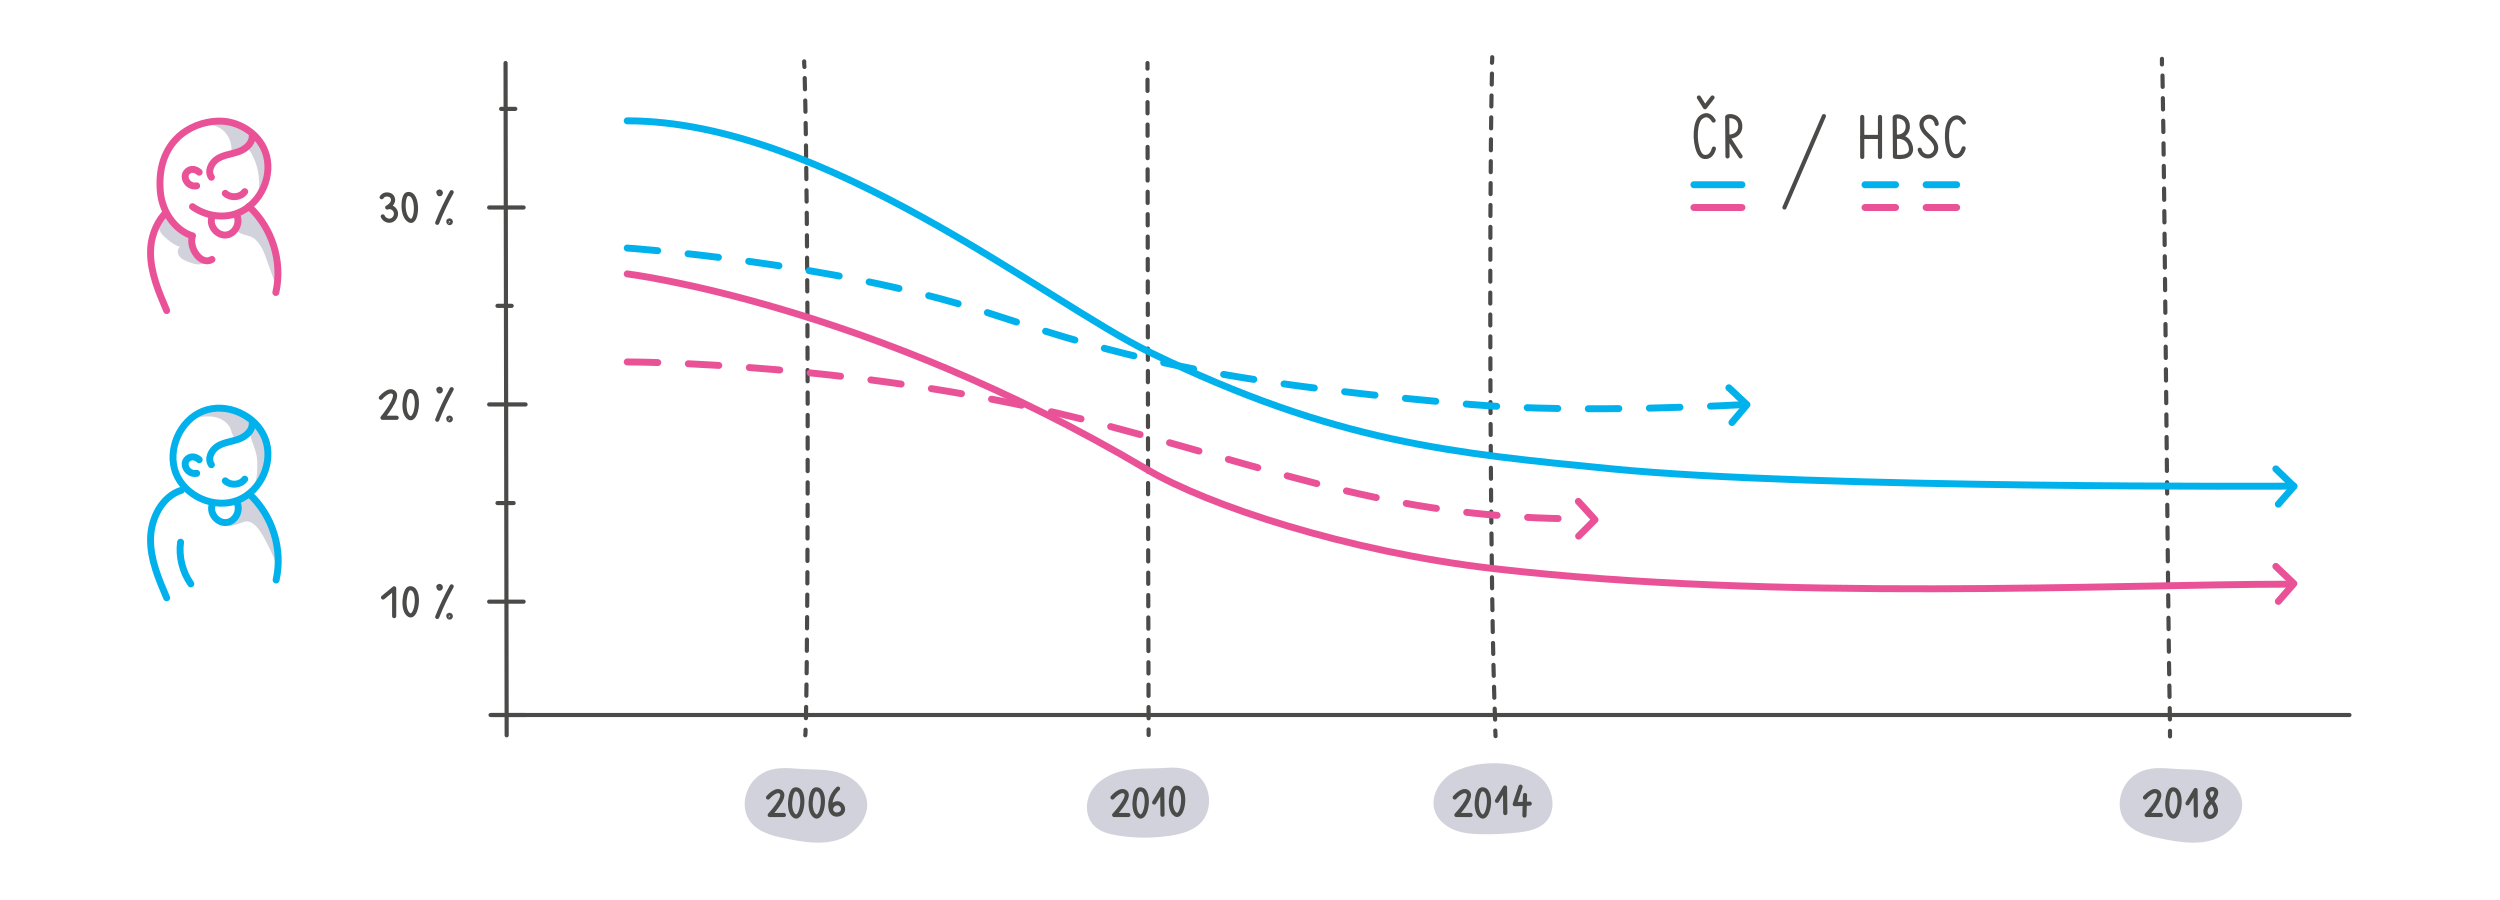 <?xml version="1.0" encoding="UTF-8" standalone="no"?>
<svg xmlns="http://www.w3.org/2000/svg" xmlns:xlink="http://www.w3.org/1999/xlink" version="1.1" id="Vrstva_1" x="0px" y="0px" viewBox="0 0 900 324" style="enable-background:new 0 0 900 324;" xml:space="preserve">
<style type="text/css">
    .st0{fill:none;stroke:#4A4A49;stroke-width:1.5;stroke-linecap:round;stroke-linejoin:round;stroke-miterlimit:10;}
    .st1{fill:none;stroke:#4A4A49;stroke-width:1.5;stroke-linecap:round;stroke-linejoin:round;}
    .st2{fill:none;stroke:#4A4A49;stroke-width:1.5;stroke-linecap:round;stroke-linejoin:round;stroke-dasharray:4.033,4.033;}
    .st3{fill:#D2D2DC;}
    .st4{fill:none;stroke:#4A4A49;stroke-width:1.5;stroke-linecap:round;stroke-linejoin:round;stroke-dasharray:3.942,3.942;}
    .st5{fill:none;stroke:#4A4A49;stroke-width:1.5;stroke-linecap:round;stroke-linejoin:round;stroke-dasharray:4.043,4.043;}
    .st6{fill:none;stroke:#4A4A49;stroke-width:1.5;stroke-linecap:round;stroke-linejoin:round;stroke-dasharray:4.067,4.067;}
    .st7{fill:none;stroke:#00B1EB;stroke-width:2.5;stroke-linecap:round;stroke-linejoin:round;stroke-miterlimit:10;}
    .st8{fill:none;stroke:#EA5297;stroke-width:2.5;stroke-linecap:round;stroke-linejoin:round;stroke-miterlimit:10;}
    
        .st9{fill:none;stroke:#00B1EB;stroke-width:2.5;stroke-linecap:round;stroke-linejoin:round;stroke-miterlimit:10;stroke-dasharray:11;}
    
        .st10{fill:none;stroke:#EA5297;stroke-width:2.5;stroke-linecap:round;stroke-linejoin:round;stroke-miterlimit:10;stroke-dasharray:11;}
    .st11{fill:none;stroke:#4B4A49;stroke-width:1.5;stroke-linecap:round;stroke-linejoin:round;stroke-miterlimit:10;}
</style>
<g>
    <path class="st0" d="M176.6,257.4c9.6,0,669.2,0,669.2,0"></path>
    <path class="st0" d="M177.1,257.4c0.2,0,0.5,0,0.7,0H189"></path>
    <path class="st0" d="M176.1,145.6c0.5,0,13.1,0,13.1,0"></path>
    <path class="st0" d="M179.1,181.1c0.2,0,0.5,0,0.7,0h5.1"></path>
    <path class="st0" d="M179.1,110.1c0.5,0,1,0,1.5,0h3.6"></path>
    <line class="st0" x1="176.1" y1="74.7" x2="188.5" y2="74.7"></line>
    <line class="st0" x1="188.5" y1="216.6" x2="176.1" y2="216.6"></line>
    <path class="st0" d="M185.5,39.2c-0.5,0-1,0-1.5,0h-3.6"></path>
    <path class="st0" d="M182,22.7c0.1,41.6,0.3,200.4,0.4,242"></path>
    <g>
        <g>
            <path class="st1" d="M413.1,22.7c0,0.6,0,1.3,0,2"></path>
            <path class="st2" d="M413.1,28.7c0.1,47.5,0.2,187.1,0.4,231.9"></path>
            <path class="st1" d="M413.5,262.6c0,0.7,0,1.4,0,2"></path>
        </g>
    </g>
    <path class="st0" d="M146.6,69.9c-1.7,0.4-2.1,8.1,0.9,9.5C150.4,80.8,150.9,68.9,146.6,69.9z"></path>
    <path class="st0" d="M137.8,77.9c0.5,1.2,2,1.9,3.2,1.4c1.2-0.5,1.9-2,1.4-3.2c-0.5-1.2-1.8-1.9-3-1.4c0.9-0.5,1.7-1.2,2-2.1   c0.3-0.9-0.1-2.1-1.1-2.4c0,0-1.8-0.8-2.9,0.8"></path>
    <g>
        <path class="st0" d="M147.4,140.8c-1.7,0.2-2.9,7.9-0.1,9.6C150.2,152,151.7,140.2,147.4,140.8z"></path>
        <path class="st0" d="M137.1,143.2c0,0,3-3.6,4.8-1.8c1.8,1.8-4.2,9-4.2,9h5.1"></path>
    </g>
    <g>
        <path class="st3" d="M404.2,277.5c-4.4,1-8.8,3.3-11.2,7.1s-2.4,9.3,0.8,12.6c2.2,2.3,5.6,3.1,8.7,3.6c6.1,1,12.4,1,18.5,0.1    c4.1-0.6,8.4-1.7,11.3-4.7c3.9-4.1,3.9-11.3,0.3-15.6c-3.2-3.8-7.8-4.5-12.5-4.2C414.9,276.8,409.3,276.4,404.2,277.5z"></path>
        <path class="st0" d="M415.5,288.9c1-1.6,1.9-3.2,2.9-4.8c0,3.1,0.1,6.1,0.1,9.2"></path>
        <path class="st0" d="M410.2,284.2c-1.7,0.2-2.9,7.9-0.1,9.6C412.9,295.4,414.5,283.6,410.2,284.2z"></path>
        <path class="st0" d="M423.3,283.6c-1.7,0.2-2.9,7.9-0.1,9.6S427.6,283.1,423.3,283.6z"></path>
        <path class="st0" d="M400.5,287.1c0,0,3-3.6,4.8-1.8c1.8,1.8-4.2,8.1-4.2,8.1h5.1"></path>
    </g>
    <g>
        <path class="st3" d="M523.6,277.8c-5.2,2.7-9,8.9-7,14.4c1.1,3.1,4,5.4,7,6.6c3.1,1.2,6.5,1.5,9.8,1.5c4.4,0.1,8.8-0.1,13.2-0.6    c3.4-0.4,7.1-1.1,9.6-3.5c4-3.9,3.3-10.9-0.4-15.1C548.7,273.3,532.5,273.3,523.6,277.8z"></path>
        <path class="st0" d="M538.9,288.3c1-1.6,1.9-3.2,2.9-4.8c0,3.1,0.1,6.1,0.1,9.2"></path>
        <path class="st0" d="M533.4,284.2c-1.7,0.2-2.9,7.9-0.1,9.6C536.1,295.4,537.7,283.6,533.4,284.2z"></path>
        <path class="st0" d="M523.7,287.1c0,0,3-3.6,4.8-1.8c1.8,1.8-4.2,8.1-4.2,8.1h5.1"></path>
        <g>
            <polyline class="st0" points="547.4,283.2 545.3,289.5 550.7,289.3    "></polyline>
            <line class="st0" x1="549" y1="286.2" x2="548.8" y2="293.6"></line>
        </g>
    </g>
    <g>
        <g>
            <path class="st1" d="M537.2,20.6c0,0.6,0,1.3-0.1,2"></path>
            <path class="st4" d="M537.1,26.5c-1.1,48.2-0.7,189.1,1.2,234.5"></path>
            <path class="st1" d="M538.3,263c0,0.7,0.1,1.4,0.1,2"></path>
        </g>
    </g>
    <g>
        <g>
            <path class="st1" d="M289.5,22.1c0,0.6,0,1.3,0.1,2"></path>
            <path class="st5" d="M289.7,28.1c1.3,47.6,1.4,187.5,0.4,232.5"></path>
            <path class="st1" d="M290,262.7c0,0.7,0,1.4-0.1,2"></path>
        </g>
    </g>
    <g>
        <path class="st3" d="M272.6,279.7c-4.6,3.8-6.1,11.3-2.5,16.1c2.9,3.8,7.9,5.1,12.5,6c6.3,1.3,13,2.5,19.2,0.5    c6.2-2,11.5-8.2,10.2-14.5c-0.9-4.4-4.7-7.8-8.9-9.3c-5.2-1.9-11.1-1.3-16.4-1.8C281.5,276.3,276.8,276.2,272.6,279.7z"></path>
        <path class="st0" d="M286.2,284.2c-1.7,0.2-2.9,7.9-0.1,9.6C288.9,295.4,290.5,283.6,286.2,284.2z"></path>
        <path class="st0" d="M293.6,284.2c-1.7,0.2-2.9,7.9-0.1,9.6C296.3,295.4,297.9,283.6,293.6,284.2z"></path>
        <path class="st0" d="M276.5,287.1c0,0,3-3.6,4.8-1.8c1.8,1.8-4.2,8.1-4.2,8.1h5.1"></path>
        <path class="st0" d="M301.7,283.9c-1.7,1.5-2.8,3.8-2.8,6c0,1.2,0.3,2.5,1.3,3.1c1.1,0.6,2.8,0.1,3.2-1.1s-0.5-2.6-1.8-2.7    c-1.3-0.1-2.5,1-2.4,2.3"></path>
    </g>
    <g>
        <g>
            <path class="st1" d="M778.3,21.2c0,0.6,0,1.3,0,2"></path>
            <path class="st6" d="M778.5,27.2c0.9,48.1,1.8,188.4,2.7,233.8"></path>
            <path class="st1" d="M781.2,263.1c0,0.7,0,1.4,0,2"></path>
        </g>
    </g>
    <g>
        <path class="st3" d="M767.6,279.7c-4.6,3.8-6.1,11.3-2.5,16.1c2.9,3.8,7.9,5.1,12.5,6c6.3,1.3,13,2.5,19.2,0.5    c6.2-2,11.5-8.2,10.2-14.5c-0.9-4.4-4.7-7.8-8.9-9.3c-5.2-1.9-11.1-1.3-16.4-1.8C776.6,276.3,771.8,276.2,767.6,279.7z"></path>
        <g>
            <path class="st0" d="M782,284.2c-1.7,0.2-2.9,7.9-0.1,9.6C784.7,295.4,786.3,283.6,782,284.2z"></path>
            <path class="st0" d="M772.2,287.1c0,0,3-3.6,4.8-1.8s-4.2,8.1-4.2,8.1h5.1"></path>
            <path class="st0" d="M787.5,289.2c1-1.6,1.9-3.2,2.9-4.8c0,3.1,0.1,6.1,0.1,9.2"></path>
            <path class="st0" d="M795.3,287.2c0.4,0.6,0.9,1.1,1.3,1.7c0.7,0.9,1.3,2.1,1.1,3.3s-1.5,2.2-2.6,1.8c-0.9-0.4-1.3-1.5-1.1-2.4     c0.2-1,0.8-1.8,1.5-2.5c0.7-0.7,1.4-1.4,1.9-2.3C799.5,282.8,793,283.4,795.3,287.2z"></path>
        </g>
    </g>
    <g>
        <path class="st0" d="M162.6,69.2c-2,3.6-3.7,7.2-5.2,11"></path>
        <path class="st0" d="M158.1,69.9c0.3,0.1,0.6-0.1,0.6-0.5c0-0.3-0.4-0.6-0.7-0.4c-0.1,0.1-0.1,0.1-0.2,0.2    C157.9,69.2,157.9,69.8,158.1,69.9z"></path>
        <path class="st0" d="M161.7,80.3c0.3,0.1,0.6-0.1,0.6-0.5c0-0.3-0.4-0.6-0.7-0.4c-0.1,0.1-0.1,0.1-0.2,0.2    C161.4,79.6,161.4,80.2,161.7,80.3z"></path>
    </g>
    <g>
        <path class="st0" d="M162.6,140.1c-2,3.6-3.7,7.2-5.2,11"></path>
        <path class="st0" d="M158.1,140.9c0.3,0.1,0.6-0.1,0.6-0.5c0-0.3-0.4-0.6-0.7-0.4c-0.1,0.1-0.1,0.1-0.2,0.2    C157.9,140.2,157.9,140.8,158.1,140.9z"></path>
        <path class="st0" d="M161.7,151.3c0.3,0.1,0.6-0.1,0.6-0.5c0-0.3-0.4-0.6-0.7-0.4c-0.1,0.1-0.1,0.1-0.2,0.2    C161.4,150.6,161.4,151.2,161.7,151.3z"></path>
    </g>
    <g>
        <path class="st0" d="M147.4,211.8c-1.7,0.2-2.9,7.9-0.1,9.6C150.2,223,151.7,211.2,147.4,211.8z"></path>
        <polyline class="st0" points="137.9,215.1 141.9,211.8 141.9,221.8   "></polyline>
    </g>
    <g>
        <path class="st0" d="M162.6,211.1c-2,3.6-3.7,7.2-5.2,11"></path>
        <path class="st0" d="M158.1,211.9c0.3,0.1,0.6-0.1,0.6-0.5c0-0.3-0.4-0.6-0.7-0.4c-0.1,0.1-0.1,0.1-0.2,0.2    C157.9,211.2,157.9,211.8,158.1,211.9z"></path>
        <path class="st0" d="M161.7,222.3c0.3,0.1,0.6-0.1,0.6-0.5c0-0.3-0.4-0.6-0.7-0.4c-0.1,0.1-0.1,0.1-0.2,0.2    C161.4,221.6,161.4,222.2,161.7,222.3z"></path>
    </g>
    <g>
        <polyline class="st7" points="819.3,168.8 825.8,175.1 820.2,181.5   "></polyline>
        <path class="st7" d="M225.8,43.5c70.5,0,150.7,65.1,188.1,83.3c67,32.7,109.7,36.4,166.5,42c73.3,7.2,245.4,6.2,245.4,6.2"></path>
    </g>
    <g>
        <polyline class="st8" points="819.3,203.9 825.8,210.1 820.2,216.5   "></polyline>
        <path class="st8" d="M225.8,98.6c0,0,86.4,10.7,187.1,70.4c21.8,12.9,72.1,29.6,124.8,35.7c102.7,11.9,224.6,5.6,286.9,5.6"></path>
    </g>
    <polyline class="st7" points="622.4,139.6 628.9,145.7 623.5,152.1  "></polyline>
    <path class="st9" d="M225.8,89.3c0,0,73.2,5,128.9,23c20,6.5,37.2,12.1,58.6,17c27.1,6.3,61,11.5,116.1,16.3   c40.5,3.5,99.5,0,99.5,0"></path>
    <g>
        <polyline class="st8" points="568.2,180.5 574.2,187.1 568.3,193   "></polyline>
        <path class="st10" d="M225.8,130.3c0,0,86.4,0,170.8,22.4c71,18.8,106.5,34.1,174.6,34.1"></path>
    </g>
    <g>
        <path class="st3" d="M78.3,150.4c-3.2-1-6.7-0.3-10,0.5c5.2-3.9,12.6-4.6,18.4-1.8c1.5,0.7,3.1,1.9,3.4,3.5    c0.4,2.6-3.4,6.2-5.8,4.7c-0.8-0.5-1.1-2.9-1.7-3.7C81.6,152,80,150.9,78.3,150.4z"></path>
        <path class="st3" d="M90.7,176.1c3.2-2.9,5.2-7.1,5.4-11.3c0.2-3.4-0.6-6.8-2.4-9.7c-2.1-3.5-4.2-2.6-3.6,1.3    c0.5,3.2,2.4,6,2.5,9.5C92.7,168.3,92.7,174.2,90.7,176.1z"></path>
        <path class="st3" d="M88.9,187.7c2.1,0.1,3.7,2,4.9,3.8c2.4,3.8,4.2,7.9,6,12c0.3-9.4-3.4-18.8-10-25.4c-1.4,1.2-3,2.1-4.8,2.7    c0.8-0.2,0.5,3.6,0.3,4c-0.6,1.3-2.9,1.8-3.2,2.9C81.2,191.3,87.2,187.6,88.9,187.7z"></path>
        <g>
            <path class="st7" d="M73.1,148c8.4-3.3,19,1.4,22.3,9.8c3.3,8.4-1.4,19-9.8,22.3s-19-1.4-22.3-9.8C60.1,162,64.7,151.3,73.1,148"></path>
            <path class="st7" d="M71.7,165.5c0,0-2.1-2.1-4.2-0.3c-2.1,1.8,0,5.8,3.3,5.2"></path>
            <path class="st7" d="M89.7,177.8c8.4,7.7,12.2,19.9,9.7,31"></path>
            <path class="st7" d="M65.3,176.5c-7,2.2-11,10.1-11.1,17.5c-0.1,7.4,2.9,14.4,5.8,21.2"></path>
            <path class="st7" d="M65,195.2c-0.7,5.2,0.7,10.7,3.7,15"></path>
            <path class="st7" d="M76.4,181.7c-1.1,3.1,1.9,6.8,5.2,6.4c3.3-0.4,5.3-4.7,3.5-7.5"></path>
            <path class="st7" d="M76.1,167.3c-1.5-2.2,0-5.3,2.3-6.7c2.3-1.4,5-1.6,7.5-2.5s5-3,4.9-5.6"></path>
            <path class="st7" d="M81.1,173.1c1.9,1.8,5.4,1.6,7-0.6"></path>
        </g>
    </g>
    <g>
        <path class="st3" d="M91.9,71.1c5-5.5,5.5-14.6,1.2-20.6c-4.3-6.1-13-8.5-19.9-5.6c2.7-0.4,5.7,0.5,7.6,2.5s2.9,4.9,2.4,7.6    c1.7-0.6,4.1-2.2,5.8-1.4c1.5,0.7,2.7,4.1,3.2,5.5C93.2,62.1,94.2,68.6,91.9,71.1z"></path>
        <path class="st3" d="M64.6,92.3c0.8,1.1,2.2,1.6,3.5,2.1c1,0.4,2.1,0.7,3.2,0.8c1.1,0,2.3-0.4,2.9-1.3c-2,0-3.7-1.5-4.5-3.3    c-0.8-1.8-0.9-3.8-0.9-5.8c0,0.2-5-2.2-5.4-2.4c-1.8-1.3-3.1-2.9-4.3-4.7c-1.8,2.1-2.7,4.2-0.9,6.5c1,1.3,4.9,4.5,6.6,4.6    C63.8,89.7,63.7,91.1,64.6,92.3z"></path>
        <path class="st3" d="M91.9,86.2c2.3,2.1,3.4,5.2,4.4,8.1c1.1,3,2.1,6,3.2,9c1.2-4.3,0.6-9-0.9-13.2c-1.5-4.2-3.8-8.1-6.1-11.9    c-0.9-1.5-2.1-3.1-3.8-3c-2.2,0.2-4.1,5.1-3.7,7C85.6,84.9,89.8,84.2,91.9,86.2z"></path>
        <path class="st8" d="M69.3,74.4c4.7,3.3,10.9,4.4,16.3,2.3c8.4-3.3,13.1-13.9,9.8-22.3c-2.6-6.7-9.9-11.1-17.1-10.8    c-10,0.4-22,7.6-20.6,25.2c0.7,8.6,6.4,14.6,11.6,16.1c-1.5,4.2,3,10.9,7,8.5"></path>
        <path class="st8" d="M71.7,62c0,0-2.1-2.1-4.2-0.3c-2.1,1.8,0,5.8,3.3,5.2"></path>
        <path class="st8" d="M89.6,74.3c8.4,7.7,12.2,19.9,9.7,31"></path>
        <path class="st8" d="M59.1,77.2c-3.1,3.5-4.9,8.6-4.9,13.4C54.1,98,57.1,105,60,111.8"></path>
        <path class="st8" d="M76.3,78.2c-1.1,3.1,1.9,6.8,5.2,6.4s5.3-4.7,3.5-7.5"></path>
        <g>
            <path class="st8" d="M81.1,69.6c1.9,1.8,5.4,1.6,7-0.6"></path>
        </g>
        <g>
            <path class="st8" d="M76.1,63.8c-1.5-2.2,0-5.3,2.3-6.7s5-1.6,7.5-2.5c2.5-0.9,5-3,4.9-5.6"></path>
        </g>
    </g>
    <g>
        <g>
            <path class="st11" d="M617,53.5c-0.5,1.8-1.5,3.2-3.4,3c-1.5-0.2-2.2-2-2.6-3.5c-0.6-2.3-0.7-4.8-0.3-7.2c0.2-1.1,0.5-2.1,1.1-3     c0.7-0.8,3-2.8,5.1,0.6"></path>
            <path class="st11" d="M621.9,56.3c0-4.7-0.1-9.4-0.1-14.2c0.6-0.7,4.7-0.4,4.7,3.3c0,3.7-3.9,4-4.6,3.7l4.7,7.2"></path>
            <polyline class="st11" points="611.6,35.1 613.8,38.6 616.5,35.1    "></polyline>
        </g>
        <g>
            <path class="st11" d="M706.9,53.4c-0.5,1.6-1.4,3-3.1,2.8c-1.4-0.2-2.1-1.9-2.4-3.2c-0.6-2.2-0.6-4.5-0.3-6.7     c0.2-1,0.5-2,1.1-2.8c0.6-0.8,2.8-2.6,4.8,0.6"></path>
            <path class="st11" d="M682.2,56.4c0-4.7-0.1-9.4-0.1-14.2c0.6-0.7,4.7-0.4,4.7,3.3s-3.9,4-4.6,3.7c0,0,4.9-0.7,5.7,3.8     S682.2,56.4,682.2,56.4z"></path>
            <path class="st11" d="M697.2,44.6c-0.1-1.3-1.2-2.5-2.5-2.6c-1.3-0.1-2.6,0.8-2.9,2.1c-0.4,1.8,1,3.6,2.4,4.8     c1.4,1.3,3,2.8,2.8,4.7c-0.1,1.4-1.4,2.7-2.8,2.7c-1.4,0.1-2.8-1-3.1-2.4"></path>
            <line class="st11" x1="676.8" y1="56.5" x2="676.8" y2="42.1"></line>
            <line class="st11" x1="670.4" y1="56.5" x2="670.4" y2="42.1"></line>
            <line class="st11" x1="670.4" y1="49.3" x2="676.8" y2="49.3"></line>
        </g>
        <line class="st9" x1="671.4" y1="66.5" x2="705.9" y2="66.5"></line>
        <line class="st10" x1="671.4" y1="74.7" x2="705.9" y2="74.7"></line>
        <line class="st7" x1="609.8" y1="66.5" x2="627.1" y2="66.5"></line>
        <line class="st8" x1="609.8" y1="74.7" x2="627.1" y2="74.7"></line>
        <line class="st11" x1="656.6" y1="41.8" x2="642.4" y2="74.7"></line>
    </g>
</g>
</svg>
